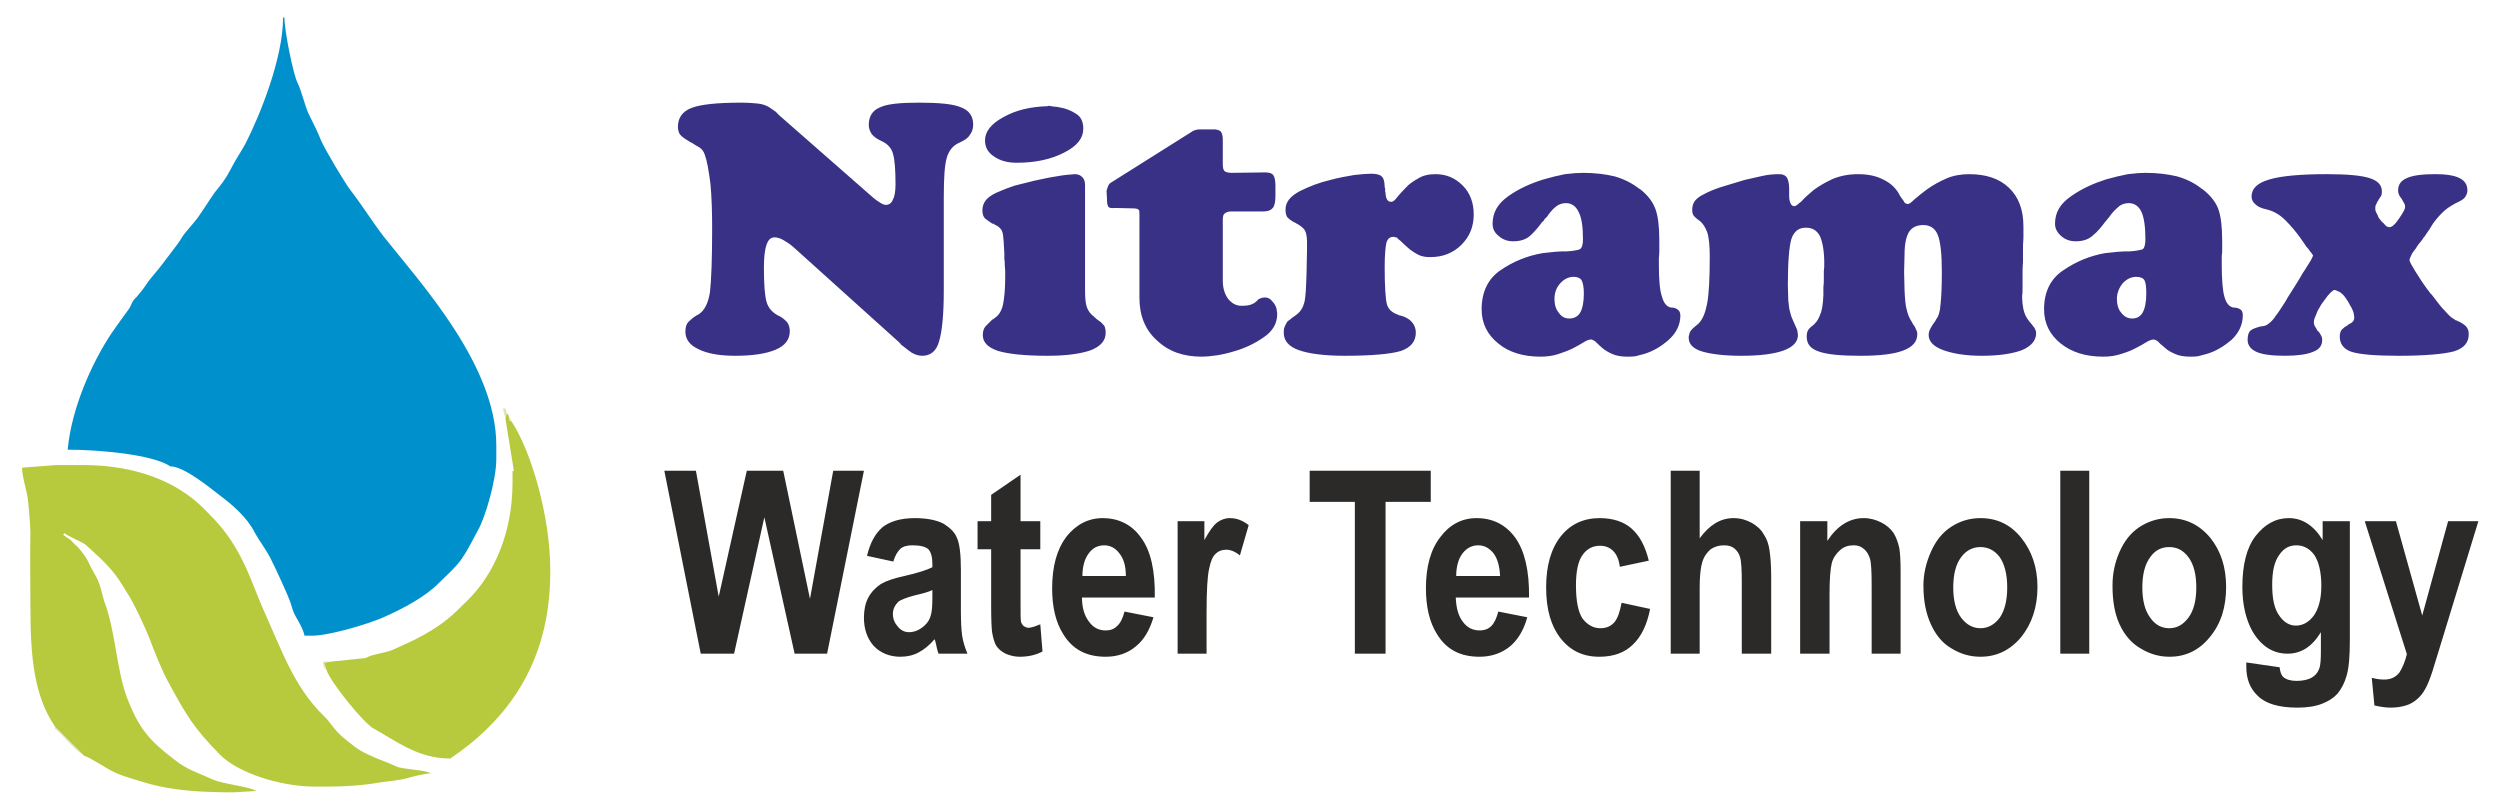 <?xml version="1.0" encoding="UTF-8"?>
<!DOCTYPE svg PUBLIC "-//W3C//DTD SVG 1.0//EN" "http://www.w3.org/TR/2001/REC-SVG-20010904/DTD/svg10.dtd">
<!-- Creator: CorelDRAW -->
<svg xmlns="http://www.w3.org/2000/svg" xml:space="preserve" width="355px" height="115px" version="1.0" style="shape-rendering:geometricPrecision; text-rendering:geometricPrecision; image-rendering:optimizeQuality; fill-rule:evenodd; clip-rule:evenodd"
viewBox="0 0 56.98 18.46"
 xmlns:xlink="http://www.w3.org/1999/xlink"
 xmlns:xodm="http://www.corel.com/coreldraw/odm/2003">
 <defs>
  <style type="text/css">
   <![CDATA[
    .fil5 {fill:none}
    .fil2 {fill:#E0E3B1}
    .fil4 {fill:#B7C93D}
    .fil3 {fill:#0090CC}
    .fil0 {fill:#2B2A29;fill-rule:nonzero}
    .fil1 {fill:#393185;fill-rule:nonzero}
   ]]>
  </style>
 </defs>
 <g id="Layer_x0020_1">
  <g id="_2383104564160">
   <g>
    <path class="fil0" d="M15.97 14.9l-0.83 -4.17 0.72 0 0.52 2.87 0.64 -2.87 0.83 0 0.61 2.92 0.53 -2.92 0.7 0 -0.84 4.17 -0.74 0 -0.69 -3.11 -0.69 3.11 -0.76 0zm4.39 -2.1l-0.6 -0.13c0.07,-0.29 0.18,-0.5 0.35,-0.65 0.16,-0.13 0.41,-0.21 0.74,-0.21 0.29,0 0.51,0.05 0.66,0.13 0.14,0.09 0.25,0.19 0.3,0.32 0.06,0.13 0.09,0.37 0.09,0.72l0 0.93c0,0.26 0.01,0.46 0.03,0.59 0.02,0.12 0.06,0.26 0.12,0.4l-0.66 0c-0.02,-0.05 -0.04,-0.13 -0.06,-0.23 -0.01,-0.05 -0.02,-0.08 -0.03,-0.1 -0.11,0.13 -0.23,0.23 -0.36,0.3 -0.13,0.07 -0.27,0.1 -0.42,0.1 -0.25,0 -0.46,-0.09 -0.61,-0.25 -0.15,-0.17 -0.22,-0.39 -0.22,-0.64 0,-0.17 0.03,-0.33 0.1,-0.46 0.07,-0.13 0.17,-0.23 0.29,-0.31 0.12,-0.07 0.3,-0.13 0.53,-0.18 0.31,-0.07 0.52,-0.14 0.64,-0.2l0 -0.08c0,-0.15 -0.03,-0.26 -0.09,-0.33 -0.07,-0.06 -0.19,-0.09 -0.36,-0.09 -0.12,0 -0.21,0.02 -0.28,0.08 -0.06,0.06 -0.12,0.15 -0.16,0.29zm0.89 0.65c-0.08,0.04 -0.22,0.08 -0.4,0.12 -0.19,0.05 -0.31,0.1 -0.37,0.14 -0.08,0.08 -0.13,0.17 -0.13,0.28 0,0.12 0.04,0.21 0.11,0.29 0.07,0.09 0.16,0.13 0.26,0.13 0.12,0 0.24,-0.05 0.35,-0.15 0.08,-0.07 0.13,-0.16 0.15,-0.26 0.02,-0.07 0.03,-0.2 0.03,-0.39l0 -0.16zm2.46 -1.57l0 0.64 -0.45 0 0 1.22c0,0.24 0,0.39 0.01,0.43 0.01,0.04 0.03,0.07 0.06,0.1 0.03,0.02 0.07,0.04 0.11,0.04 0.06,0 0.15,-0.03 0.27,-0.08l0.05 0.62c-0.15,0.08 -0.32,0.12 -0.52,0.12 -0.12,0 -0.23,-0.03 -0.32,-0.07 -0.1,-0.05 -0.17,-0.11 -0.22,-0.19 -0.04,-0.08 -0.07,-0.18 -0.09,-0.31 -0.01,-0.09 -0.02,-0.28 -0.02,-0.56l0 -1.32 -0.31 0 0 -0.64 0.31 0 0 -0.6 0.67 -0.46 0 1.06 0.45 0zm1.92 2.06l0.66 0.13c-0.09,0.3 -0.22,0.52 -0.41,0.67 -0.18,0.15 -0.41,0.23 -0.68,0.23 -0.44,0 -0.76,-0.17 -0.97,-0.52 -0.17,-0.27 -0.25,-0.62 -0.25,-1.04 0,-0.5 0.11,-0.89 0.32,-1.17 0.22,-0.28 0.5,-0.43 0.83,-0.43 0.37,0 0.67,0.15 0.88,0.45 0.22,0.3 0.32,0.75 0.31,1.36l-1.66 0c0,0.24 0.06,0.42 0.16,0.55 0.1,0.14 0.23,0.2 0.38,0.2 0.11,0 0.19,-0.03 0.26,-0.1 0.08,-0.07 0.13,-0.18 0.17,-0.33zm0.03 -0.81c0,-0.23 -0.05,-0.4 -0.15,-0.52 -0.09,-0.12 -0.21,-0.18 -0.34,-0.18 -0.15,0 -0.27,0.06 -0.36,0.19 -0.09,0.12 -0.14,0.3 -0.14,0.51l0.99 0zm1.84 1.77l-0.66 0 0 -3.02 0.61 0 0 0.43c0.11,-0.2 0.2,-0.33 0.29,-0.4 0.08,-0.06 0.18,-0.1 0.29,-0.1 0.15,0 0.29,0.05 0.43,0.16l-0.2 0.69c-0.11,-0.09 -0.22,-0.13 -0.31,-0.13 -0.1,0 -0.18,0.03 -0.24,0.09 -0.07,0.06 -0.12,0.18 -0.15,0.34 -0.04,0.16 -0.06,0.5 -0.06,1.01l0 0.93zm3.38 0l0 -3.46 -1.03 0 0 -0.71 2.76 0 0 0.71 -1.03 0 0 3.46 -0.7 0zm3.27 -0.96l0.66 0.13c-0.08,0.3 -0.22,0.52 -0.4,0.67 -0.19,0.15 -0.42,0.23 -0.69,0.23 -0.44,0 -0.76,-0.17 -0.97,-0.52 -0.17,-0.27 -0.25,-0.62 -0.25,-1.04 0,-0.5 0.11,-0.89 0.33,-1.17 0.21,-0.28 0.49,-0.43 0.82,-0.43 0.38,0 0.67,0.15 0.89,0.45 0.21,0.3 0.32,0.75 0.31,1.36l-1.67 0c0.01,0.24 0.06,0.42 0.16,0.55 0.1,0.14 0.23,0.2 0.39,0.2 0.1,0 0.19,-0.03 0.26,-0.1 0.07,-0.07 0.12,-0.18 0.16,-0.33zm0.04 -0.81c-0.01,-0.23 -0.06,-0.4 -0.15,-0.52 -0.1,-0.12 -0.21,-0.18 -0.35,-0.18 -0.14,0 -0.26,0.06 -0.36,0.19 -0.09,0.12 -0.14,0.3 -0.14,0.51l1 0zm3.39 -0.35l-0.66 0.14c-0.02,-0.16 -0.07,-0.28 -0.15,-0.36 -0.08,-0.08 -0.18,-0.12 -0.3,-0.12 -0.17,0 -0.3,0.07 -0.4,0.21 -0.1,0.14 -0.15,0.37 -0.15,0.69 0,0.36 0.05,0.61 0.15,0.76 0.11,0.14 0.24,0.22 0.41,0.22 0.12,0 0.23,-0.04 0.31,-0.13 0.08,-0.09 0.13,-0.24 0.17,-0.45l0.65 0.14c-0.07,0.36 -0.2,0.63 -0.39,0.81 -0.19,0.19 -0.45,0.28 -0.77,0.28 -0.37,0 -0.66,-0.14 -0.88,-0.42 -0.22,-0.28 -0.33,-0.66 -0.33,-1.16 0,-0.49 0.11,-0.88 0.33,-1.16 0.22,-0.28 0.52,-0.42 0.89,-0.42 0.3,0 0.55,0.08 0.73,0.24 0.18,0.16 0.31,0.4 0.39,0.73zm1.16 -2.05l0 1.54c0.22,-0.3 0.47,-0.46 0.77,-0.46 0.16,0 0.29,0.04 0.42,0.11 0.12,0.07 0.21,0.15 0.27,0.26 0.07,0.1 0.11,0.22 0.13,0.35 0.02,0.13 0.04,0.33 0.04,0.6l0 1.77 -0.67 0 0 -1.59c0,-0.32 -0.01,-0.52 -0.04,-0.61 -0.02,-0.08 -0.07,-0.15 -0.13,-0.2 -0.06,-0.05 -0.14,-0.07 -0.24,-0.07 -0.11,0 -0.21,0.03 -0.3,0.09 -0.08,0.07 -0.15,0.16 -0.19,0.29 -0.04,0.13 -0.06,0.33 -0.06,0.58l0 1.51 -0.66 0 0 -4.17 0.66 0zm4.58 4.17l-0.66 0 0 -1.54c0,-0.33 -0.01,-0.54 -0.04,-0.63 -0.03,-0.1 -0.08,-0.17 -0.14,-0.22 -0.07,-0.06 -0.14,-0.08 -0.23,-0.08 -0.12,0 -0.22,0.03 -0.31,0.11 -0.09,0.08 -0.16,0.18 -0.19,0.3 -0.03,0.13 -0.05,0.36 -0.05,0.69l0 1.37 -0.67 0 0 -3.02 0.62 0 0 0.45c0.22,-0.34 0.5,-0.52 0.83,-0.52 0.15,0 0.28,0.04 0.4,0.1 0.12,0.06 0.21,0.14 0.28,0.24 0.06,0.1 0.1,0.21 0.13,0.34 0.02,0.12 0.03,0.3 0.03,0.54l0 1.87zm0.52 -1.55c0,-0.27 0.06,-0.52 0.17,-0.77 0.11,-0.25 0.26,-0.44 0.46,-0.57 0.2,-0.13 0.42,-0.2 0.67,-0.2 0.38,0 0.69,0.15 0.93,0.45 0.24,0.3 0.37,0.67 0.37,1.12 0,0.46 -0.13,0.84 -0.37,1.14 -0.25,0.3 -0.56,0.45 -0.93,0.45 -0.23,0 -0.45,-0.06 -0.66,-0.19 -0.21,-0.12 -0.36,-0.31 -0.47,-0.55 -0.11,-0.24 -0.17,-0.53 -0.17,-0.88zm0.68 0.04c0,0.3 0.06,0.53 0.18,0.69 0.12,0.16 0.27,0.24 0.44,0.24 0.17,0 0.32,-0.08 0.44,-0.24 0.11,-0.16 0.17,-0.39 0.17,-0.69 0,-0.3 -0.06,-0.53 -0.17,-0.69 -0.12,-0.16 -0.27,-0.23 -0.44,-0.23 -0.17,0 -0.32,0.07 -0.44,0.23 -0.12,0.16 -0.18,0.39 -0.18,0.69zm2.44 1.51l0 -4.17 0.66 0 0 4.17 -0.66 0zm1.19 -1.55c0,-0.27 0.05,-0.52 0.16,-0.77 0.11,-0.25 0.26,-0.44 0.46,-0.57 0.2,-0.13 0.43,-0.2 0.67,-0.2 0.38,0 0.69,0.15 0.94,0.45 0.24,0.3 0.36,0.67 0.36,1.12 0,0.46 -0.12,0.84 -0.37,1.14 -0.24,0.3 -0.55,0.45 -0.92,0.45 -0.23,0 -0.45,-0.06 -0.66,-0.19 -0.21,-0.12 -0.37,-0.31 -0.48,-0.55 -0.11,-0.24 -0.16,-0.53 -0.16,-0.88zm0.68 0.04c0,0.3 0.06,0.53 0.18,0.69 0.11,0.16 0.26,0.24 0.43,0.24 0.18,0 0.32,-0.08 0.44,-0.24 0.12,-0.16 0.18,-0.39 0.18,-0.69 0,-0.3 -0.06,-0.53 -0.18,-0.69 -0.12,-0.16 -0.26,-0.23 -0.44,-0.23 -0.17,0 -0.32,0.07 -0.43,0.23 -0.12,0.16 -0.18,0.39 -0.18,0.69zm2.37 1.71l0.76 0.11c0.01,0.11 0.04,0.18 0.08,0.22 0.07,0.06 0.17,0.09 0.3,0.09 0.18,0 0.31,-0.04 0.39,-0.1 0.06,-0.04 0.11,-0.11 0.14,-0.2 0.02,-0.07 0.03,-0.19 0.03,-0.37l0 -0.44c-0.2,0.33 -0.45,0.49 -0.76,0.49 -0.33,0 -0.6,-0.17 -0.8,-0.51 -0.15,-0.27 -0.23,-0.61 -0.23,-1.01 0,-0.51 0.1,-0.9 0.3,-1.16 0.21,-0.27 0.46,-0.41 0.76,-0.41 0.31,0 0.57,0.17 0.77,0.5l0 -0.43 0.62 0 0 2.71c0,0.36 -0.02,0.62 -0.07,0.8 -0.05,0.18 -0.12,0.31 -0.21,0.42 -0.09,0.1 -0.2,0.17 -0.35,0.23 -0.15,0.06 -0.34,0.09 -0.56,0.09 -0.43,0 -0.73,-0.09 -0.91,-0.27 -0.18,-0.17 -0.26,-0.39 -0.26,-0.66 0,-0.03 0,-0.06 0,-0.1zm0.59 -1.77c0,0.32 0.05,0.55 0.16,0.7 0.1,0.15 0.23,0.23 0.38,0.23 0.16,0 0.3,-0.08 0.41,-0.23 0.11,-0.16 0.17,-0.38 0.17,-0.68 0,-0.31 -0.06,-0.55 -0.16,-0.7 -0.11,-0.15 -0.25,-0.22 -0.41,-0.22 -0.16,0 -0.29,0.07 -0.39,0.22 -0.11,0.15 -0.16,0.37 -0.16,0.68zm2.11 -1.45l0.71 0 0.6 2.15 0.59 -2.15 0.69 0 -0.89 2.91 -0.16 0.52c-0.06,0.18 -0.11,0.31 -0.17,0.41 -0.05,0.09 -0.11,0.16 -0.18,0.22 -0.07,0.06 -0.15,0.11 -0.25,0.14 -0.1,0.03 -0.21,0.05 -0.34,0.05 -0.13,0 -0.25,-0.02 -0.38,-0.05l-0.06 -0.63c0.11,0.03 0.2,0.04 0.29,0.04 0.15,0 0.26,-0.06 0.34,-0.16 0.07,-0.11 0.13,-0.25 0.17,-0.42l-0.96 -3.03z"/>
    <g>
     <path class="fil1" d="M20.5 7.81l-2.42 -2.18c-0.08,-0.07 -0.16,-0.12 -0.23,-0.16 -0.07,-0.04 -0.14,-0.06 -0.2,-0.06 -0.08,0 -0.14,0.05 -0.18,0.17 -0.04,0.11 -0.06,0.29 -0.06,0.52 0,0.38 0.02,0.64 0.06,0.78 0.04,0.14 0.13,0.24 0.26,0.31 0.02,0.01 0.03,0.01 0.04,0.02 0.01,0 0.02,0.01 0.02,0.01 0.08,0.05 0.13,0.1 0.16,0.14 0.03,0.05 0.05,0.11 0.05,0.19 0,0.19 -0.11,0.33 -0.32,0.42 -0.21,0.09 -0.52,0.14 -0.92,0.14 -0.36,0 -0.64,-0.05 -0.84,-0.15 -0.2,-0.09 -0.3,-0.23 -0.3,-0.4 0,-0.11 0.03,-0.2 0.1,-0.25 0.06,-0.06 0.13,-0.11 0.21,-0.15 0.12,-0.08 0.21,-0.24 0.25,-0.5 0.03,-0.26 0.05,-0.74 0.05,-1.44 0,-0.38 -0.01,-0.73 -0.04,-1.04 -0.04,-0.31 -0.08,-0.53 -0.13,-0.66 -0.02,-0.06 -0.06,-0.12 -0.12,-0.16 -0.06,-0.03 -0.12,-0.07 -0.18,-0.11 0,0 0,0 0,0 -0.01,0 -0.01,0 -0.01,0 -0.08,-0.05 -0.15,-0.09 -0.21,-0.14 -0.06,-0.05 -0.09,-0.12 -0.09,-0.22 0,-0.2 0.1,-0.35 0.31,-0.43 0.21,-0.08 0.58,-0.12 1.12,-0.12 0.17,0 0.3,0.01 0.39,0.02 0.1,0.01 0.19,0.04 0.27,0.09 0.03,0.02 0.06,0.04 0.1,0.07 0.04,0.02 0.07,0.06 0.11,0.1l2.03 1.78c0.1,0.09 0.18,0.16 0.25,0.2 0.07,0.05 0.12,0.07 0.16,0.07 0.07,0 0.13,-0.04 0.16,-0.12 0.04,-0.07 0.06,-0.19 0.06,-0.35 0,-0.34 -0.02,-0.58 -0.06,-0.7 -0.03,-0.12 -0.12,-0.22 -0.25,-0.28 -0.11,-0.05 -0.18,-0.1 -0.23,-0.16 -0.04,-0.06 -0.07,-0.13 -0.07,-0.21 0,-0.19 0.08,-0.33 0.25,-0.4 0.16,-0.08 0.46,-0.11 0.89,-0.11 0.47,0 0.79,0.03 0.97,0.11 0.18,0.07 0.27,0.2 0.27,0.39 0,0.1 -0.03,0.18 -0.08,0.24 -0.04,0.07 -0.12,0.12 -0.23,0.17 -0.14,0.06 -0.24,0.17 -0.29,0.34 -0.05,0.16 -0.07,0.46 -0.07,0.9l0 1.34 0 0.79c0,0.56 -0.04,0.95 -0.11,1.17 -0.06,0.21 -0.19,0.32 -0.38,0.32 -0.09,0 -0.17,-0.03 -0.24,-0.07 -0.07,-0.05 -0.14,-0.1 -0.21,-0.16 -0.01,0 -0.01,0 -0.01,0 0,-0.01 0,-0.01 0,-0.01 -0.01,0 -0.02,-0.01 -0.03,-0.02 0,-0.02 -0.01,-0.02 -0.03,-0.03l0 -0.01zm4.23 -3.6l0 2.39c0,0.18 0.01,0.31 0.04,0.4 0.03,0.08 0.08,0.16 0.17,0.22 0,0.01 0.01,0.02 0.02,0.02 0.01,0.01 0.02,0.02 0.03,0.03 0.04,0.03 0.08,0.06 0.11,0.08 0.02,0.03 0.05,0.05 0.07,0.08 0.01,0.02 0.02,0.04 0.02,0.07 0.01,0.02 0.01,0.05 0.01,0.09 0,0.17 -0.11,0.3 -0.33,0.39 -0.22,0.08 -0.55,0.13 -0.99,0.13 -0.52,0 -0.89,-0.04 -1.13,-0.11 -0.24,-0.08 -0.35,-0.2 -0.35,-0.36 0,-0.09 0.02,-0.16 0.07,-0.21 0.05,-0.05 0.1,-0.1 0.15,-0.15 0.01,0 0.01,0 0.02,0 0,0 0,-0.01 0,-0.01 0.01,0 0.01,-0.01 0.02,-0.01 0,0 0,-0.01 0.01,-0.01 0.09,-0.06 0.16,-0.16 0.19,-0.31 0.03,-0.14 0.05,-0.35 0.05,-0.62 0,-0.05 0,-0.09 0,-0.14 0,-0.04 -0.01,-0.09 -0.01,-0.14 0,-0.05 0,-0.09 -0.01,-0.14 0,-0.04 0,-0.09 0,-0.13 -0.01,-0.21 -0.02,-0.35 -0.03,-0.42 -0.01,-0.06 -0.03,-0.11 -0.06,-0.14 -0.01,-0.01 -0.01,-0.01 -0.02,-0.02 0,0 0,0 -0.01,-0.01 -0.01,-0.01 -0.03,-0.02 -0.04,-0.03 -0.02,-0.01 -0.04,-0.02 -0.06,-0.03 -0.01,0 -0.01,-0.01 -0.02,-0.02 -0.01,0 -0.02,0 -0.03,0 -0.06,-0.04 -0.12,-0.08 -0.17,-0.12 -0.04,-0.04 -0.06,-0.11 -0.06,-0.19 0,-0.09 0.03,-0.17 0.09,-0.24 0.06,-0.07 0.17,-0.14 0.33,-0.2 0.09,-0.04 0.2,-0.08 0.32,-0.12 0.13,-0.03 0.27,-0.07 0.44,-0.11 0.19,-0.04 0.36,-0.08 0.51,-0.1 0.15,-0.03 0.29,-0.04 0.41,-0.05 0.08,0 0.13,0.02 0.18,0.07 0.04,0.04 0.06,0.1 0.06,0.18l0 -0.01zm-0.84 -1.8c0.04,0.01 0.09,0.01 0.13,0.02 0.05,0 0.09,0.01 0.14,0.02 0.13,0.02 0.25,0.07 0.36,0.14 0.12,0.07 0.17,0.19 0.17,0.34 0,0.22 -0.14,0.4 -0.44,0.55 -0.29,0.15 -0.65,0.23 -1.08,0.23 -0.21,0 -0.38,-0.05 -0.51,-0.14 -0.14,-0.09 -0.21,-0.21 -0.21,-0.37 0,-0.2 0.14,-0.38 0.42,-0.53 0.28,-0.16 0.62,-0.24 1.02,-0.25l0 -0.01zm3.98 2.6l0 1.39c0,0.16 0.04,0.3 0.12,0.41 0.08,0.1 0.18,0.16 0.3,0.16 0.11,0 0.18,-0.01 0.23,-0.03 0.05,-0.02 0.09,-0.04 0.11,-0.07 0.01,0 0.02,-0.01 0.02,-0.01 0.01,-0.01 0.01,-0.01 0.01,-0.02 0.02,-0.02 0.05,-0.03 0.07,-0.04 0.02,-0.01 0.06,-0.02 0.1,-0.02 0.07,0 0.12,0.03 0.16,0.08 0.05,0.05 0.08,0.1 0.1,0.16 0.01,0.03 0.01,0.05 0.01,0.07 0.01,0.02 0.01,0.05 0.01,0.07 0,0.21 -0.1,0.39 -0.31,0.53 -0.2,0.14 -0.43,0.25 -0.68,0.32 -0.13,0.04 -0.26,0.07 -0.39,0.09 -0.13,0.02 -0.25,0.03 -0.34,0.03 -0.42,0 -0.76,-0.12 -1.02,-0.37 -0.27,-0.24 -0.4,-0.57 -0.4,-0.97l0 -1.9c0,-0.06 0,-0.1 -0.02,-0.11 -0.02,-0.02 -0.06,-0.03 -0.12,-0.03l-0.42 -0.01c-0.08,0.01 -0.13,0 -0.15,-0.03 -0.02,-0.03 -0.03,-0.09 -0.03,-0.18l-0.01 -0.19c0.01,0 0.01,0 0.01,-0.01 0,0 0,-0.01 0,-0.02 0.01,-0.02 0.02,-0.05 0.03,-0.08 0.02,-0.03 0.03,-0.05 0.05,-0.06l1.89 -1.19c0.02,-0.01 0.04,-0.01 0.06,-0.02 0.03,-0.01 0.06,-0.01 0.1,-0.01l0.34 0c0.06,0.01 0.11,0.02 0.13,0.06 0.02,0.02 0.04,0.08 0.04,0.17l0 0.55c0,0.09 0.01,0.14 0.04,0.17 0.02,0.02 0.08,0.04 0.16,0.04l0.76 -0.01c0.1,0 0.16,0.02 0.19,0.06 0.03,0.04 0.05,0.12 0.05,0.24l0 0.24c0,0.13 -0.02,0.22 -0.06,0.27 -0.04,0.05 -0.11,0.08 -0.21,0.08l-0.74 0c-0.07,0 -0.12,0.02 -0.15,0.05 -0.03,0.02 -0.04,0.07 -0.04,0.15l0 -0.01zm3.69 -0.76c0,0.01 0,0.03 0.01,0.04 0,0.01 0,0.02 0,0.04 0,0.01 0,0.02 0,0.03 0,0.02 0.01,0.03 0.01,0.04 0,0.05 0.01,0.1 0.03,0.14 0.02,0.04 0.05,0.06 0.1,0.06 0.04,0 0.08,-0.03 0.13,-0.1 0.05,-0.06 0.12,-0.14 0.2,-0.22 0.07,-0.08 0.17,-0.15 0.28,-0.21 0.11,-0.07 0.24,-0.1 0.4,-0.1 0.25,0 0.45,0.09 0.62,0.26 0.17,0.17 0.25,0.4 0.25,0.66 0,0.27 -0.09,0.5 -0.28,0.69 -0.19,0.19 -0.43,0.28 -0.7,0.28 -0.06,0 -0.1,0 -0.15,-0.01 -0.05,-0.01 -0.09,-0.02 -0.13,-0.04 -0.06,-0.03 -0.12,-0.07 -0.19,-0.12 -0.06,-0.05 -0.14,-0.12 -0.23,-0.21 -0.02,-0.01 -0.04,-0.03 -0.05,-0.04 -0.01,-0.02 -0.03,-0.03 -0.04,-0.03 -0.01,0 -0.03,0 -0.04,-0.01 -0.01,0 -0.02,0 -0.03,0 -0.07,0 -0.12,0.04 -0.15,0.13 -0.02,0.09 -0.04,0.27 -0.04,0.55 0,0.45 0.02,0.74 0.05,0.85 0.03,0.12 0.12,0.2 0.27,0.25 0,0 0,0 0.01,0.01 0,0 0.01,0 0.02,0 0.12,0.03 0.21,0.08 0.27,0.15 0.06,0.07 0.09,0.15 0.09,0.24 0,0.2 -0.11,0.34 -0.34,0.42 -0.23,0.07 -0.66,0.11 -1.28,0.11 -0.48,0 -0.83,-0.05 -1.05,-0.13 -0.23,-0.08 -0.34,-0.22 -0.34,-0.39 0,-0.05 0,-0.1 0.02,-0.14 0.02,-0.05 0.04,-0.09 0.07,-0.13 0.02,-0.01 0.05,-0.03 0.07,-0.05 0.02,-0.02 0.05,-0.04 0.08,-0.06 0.01,-0.01 0.02,-0.01 0.02,-0.02 0.01,0 0.02,0 0.02,-0.01 0.1,-0.07 0.16,-0.17 0.19,-0.29 0.03,-0.12 0.04,-0.35 0.05,-0.7 0,-0.2 0.01,-0.36 0.01,-0.48 0,-0.11 0,-0.18 0,-0.2 0,-0.15 -0.03,-0.25 -0.08,-0.3 -0.05,-0.05 -0.11,-0.09 -0.17,-0.12 0,-0.01 -0.01,-0.01 -0.02,-0.01 0,-0.01 -0.01,-0.01 -0.02,-0.01 -0.05,-0.03 -0.1,-0.06 -0.14,-0.1 -0.04,-0.03 -0.06,-0.1 -0.06,-0.19 0,-0.17 0.1,-0.3 0.32,-0.42 0.22,-0.11 0.45,-0.2 0.71,-0.26 0.18,-0.05 0.36,-0.08 0.53,-0.11 0.17,-0.02 0.3,-0.03 0.39,-0.03 0.12,0 0.2,0.02 0.24,0.06 0.04,0.03 0.07,0.11 0.07,0.24l0 -0.01zm6.26 1.22c0,0.05 0,0.1 0,0.14 0,0.05 0,0.1 0,0.14 0,0.05 -0.01,0.09 -0.01,0.14 0,0.05 0,0.1 0,0.14 0,0.34 0.02,0.59 0.07,0.73 0.04,0.15 0.11,0.23 0.2,0.25 0.06,0 0.11,0.01 0.15,0.04 0.04,0.02 0.07,0.07 0.07,0.14 0,0.21 -0.09,0.4 -0.27,0.56 -0.17,0.15 -0.36,0.26 -0.56,0.32 -0.07,0.02 -0.13,0.03 -0.19,0.05 -0.07,0.01 -0.13,0.01 -0.19,0.01 -0.14,0 -0.25,-0.02 -0.34,-0.06 -0.09,-0.04 -0.16,-0.08 -0.22,-0.13 -0.05,-0.04 -0.09,-0.08 -0.12,-0.11 -0.04,-0.04 -0.07,-0.07 -0.11,-0.08 0,0 -0.01,-0.01 -0.02,-0.01 -0.01,0 -0.02,0 -0.03,0 -0.03,0 -0.09,0.02 -0.15,0.06 -0.07,0.04 -0.15,0.09 -0.25,0.14 -0.1,0.05 -0.21,0.09 -0.33,0.13 -0.12,0.04 -0.26,0.06 -0.41,0.06 -0.39,0 -0.72,-0.1 -0.96,-0.3 -0.25,-0.2 -0.38,-0.46 -0.38,-0.78 0,-0.4 0.15,-0.7 0.43,-0.89 0.29,-0.2 0.61,-0.33 0.96,-0.39 0.09,-0.01 0.19,-0.02 0.28,-0.03 0.1,-0.01 0.19,-0.01 0.27,-0.01 0.16,-0.01 0.26,-0.03 0.3,-0.05 0.05,-0.03 0.07,-0.11 0.07,-0.23 0,-0.28 -0.03,-0.49 -0.1,-0.62 -0.06,-0.13 -0.16,-0.2 -0.29,-0.2 -0.09,0 -0.17,0.03 -0.24,0.09 -0.07,0.06 -0.13,0.13 -0.19,0.22 -0.02,0.02 -0.04,0.04 -0.06,0.06 -0.01,0.03 -0.03,0.05 -0.05,0.06 -0.08,0.11 -0.17,0.22 -0.27,0.31 -0.1,0.09 -0.23,0.13 -0.39,0.13 -0.13,0 -0.24,-0.04 -0.33,-0.12 -0.1,-0.08 -0.14,-0.17 -0.14,-0.28 0,-0.26 0.12,-0.46 0.36,-0.63 0.24,-0.17 0.51,-0.29 0.8,-0.38 0.17,-0.05 0.34,-0.09 0.49,-0.12 0.16,-0.02 0.3,-0.03 0.41,-0.03 0.27,0 0.51,0.03 0.72,0.08 0.21,0.06 0.39,0.15 0.56,0.28 0.01,0 0.01,0.01 0.01,0.01 0.01,0 0.01,0 0.01,0 0.18,0.14 0.29,0.29 0.35,0.45 0.06,0.16 0.09,0.4 0.09,0.71l0 0zm-2.39 1.34c0,0.13 0.03,0.24 0.1,0.32 0.06,0.09 0.14,0.13 0.24,0.13 0.11,0 0.2,-0.05 0.25,-0.14 0.05,-0.09 0.08,-0.24 0.08,-0.43 0,-0.14 -0.02,-0.24 -0.05,-0.3 -0.03,-0.05 -0.09,-0.08 -0.18,-0.08 -0.12,0 -0.22,0.05 -0.31,0.15 -0.09,0.1 -0.13,0.22 -0.13,0.36l0 -0.01zm7.97 -0.6l0.01 0.41c0.01,0.19 0.02,0.34 0.05,0.44 0.02,0.1 0.06,0.19 0.11,0.27 0.01,0.01 0.01,0.01 0.01,0.02 0.01,0.01 0.01,0.01 0.01,0.02 0.01,0 0.01,0.01 0.01,0.02 0.01,0.01 0.01,0.01 0.02,0.02 0.02,0.03 0.04,0.06 0.05,0.1 0.02,0.03 0.03,0.06 0.03,0.11 0,0.17 -0.11,0.29 -0.32,0.37 -0.21,0.08 -0.53,0.12 -0.97,0.12 -0.46,0 -0.77,-0.03 -0.96,-0.1 -0.18,-0.06 -0.27,-0.17 -0.27,-0.33 0,-0.07 0.01,-0.12 0.03,-0.15 0.02,-0.04 0.05,-0.06 0.08,-0.09 0.01,-0.01 0.03,-0.02 0.04,-0.03 0.01,-0.01 0.03,-0.03 0.04,-0.04 0.05,-0.05 0.09,-0.12 0.12,-0.21 0.04,-0.08 0.06,-0.23 0.07,-0.43 0,-0.06 0,-0.13 0,-0.19 0.01,-0.06 0.01,-0.12 0.01,-0.18 0,-0.06 0,-0.12 0,-0.18 0.01,-0.06 0.01,-0.12 0.01,-0.18 0,-0.28 -0.04,-0.49 -0.1,-0.62 -0.07,-0.13 -0.17,-0.19 -0.32,-0.19 -0.16,0 -0.27,0.08 -0.33,0.26 -0.05,0.17 -0.08,0.52 -0.08,1.05l0.01 0.35c0.01,0.1 0.02,0.19 0.04,0.26 0.02,0.08 0.04,0.14 0.07,0.2 0.01,0.03 0.03,0.06 0.04,0.09 0.02,0.04 0.03,0.07 0.04,0.09 0.01,0.03 0.02,0.05 0.02,0.07 0,0.03 0.01,0.05 0.01,0.08 0,0.15 -0.11,0.27 -0.33,0.35 -0.22,0.08 -0.54,0.12 -0.96,0.12 -0.4,0 -0.7,-0.04 -0.9,-0.1 -0.2,-0.06 -0.3,-0.17 -0.3,-0.31 0,-0.02 0,-0.05 0.01,-0.06 0,-0.02 0.01,-0.04 0.01,-0.05 0.01,-0.03 0.03,-0.06 0.06,-0.09 0.03,-0.03 0.08,-0.07 0.14,-0.12 0.1,-0.1 0.16,-0.25 0.2,-0.46 0.04,-0.21 0.06,-0.56 0.06,-1.07 0,-0.26 -0.02,-0.45 -0.06,-0.56 -0.04,-0.11 -0.09,-0.18 -0.14,-0.23 -0.01,-0.01 -0.03,-0.03 -0.05,-0.04 -0.01,-0.01 -0.03,-0.02 -0.04,-0.03 -0.03,-0.03 -0.06,-0.05 -0.08,-0.08 -0.02,-0.03 -0.03,-0.07 -0.03,-0.13 0,-0.08 0.02,-0.14 0.06,-0.2 0.04,-0.05 0.11,-0.11 0.22,-0.16 0.09,-0.05 0.21,-0.1 0.36,-0.15 0.15,-0.05 0.34,-0.1 0.56,-0.17 0.14,-0.03 0.27,-0.06 0.4,-0.09 0.13,-0.03 0.26,-0.04 0.39,-0.04 0.08,0 0.14,0.03 0.17,0.08 0.03,0.05 0.05,0.14 0.05,0.25 0,0.01 0,0.02 0,0.04 0,0.01 0,0.02 0,0.03 0,0.02 0,0.04 0,0.05 0,0.01 0,0.03 0,0.04 0,0.07 0.01,0.13 0.03,0.17 0.02,0.05 0.05,0.07 0.09,0.07 0.03,0 0.08,-0.04 0.16,-0.11 0.07,-0.08 0.16,-0.16 0.28,-0.26 0.12,-0.09 0.26,-0.17 0.43,-0.25 0.17,-0.07 0.36,-0.11 0.58,-0.11 0.23,0 0.42,0.04 0.59,0.13 0.16,0.08 0.29,0.2 0.37,0.37 0.04,0.05 0.06,0.09 0.08,0.11 0.01,0.03 0.03,0.05 0.05,0.06 0.01,0 0.02,0 0.03,0.01 0.01,0 0.01,0 0.02,0 0.02,0 0.07,-0.03 0.14,-0.1 0.08,-0.07 0.18,-0.15 0.3,-0.24 0.13,-0.09 0.27,-0.17 0.43,-0.24 0.16,-0.07 0.34,-0.1 0.52,-0.1 0.39,0 0.69,0.1 0.91,0.31 0.22,0.21 0.33,0.5 0.33,0.88 0,0.09 0,0.18 0,0.27 -0.01,0.09 -0.01,0.18 -0.01,0.27 0,0.09 0,0.18 0,0.27 -0.01,0.09 -0.01,0.18 -0.01,0.27 0,0.12 0,0.22 0,0.3 0,0.09 0,0.15 -0.01,0.2 0,0.11 0.01,0.21 0.03,0.31 0.02,0.09 0.06,0.19 0.13,0.27 0.01,0.01 0.01,0.02 0.02,0.03 0.01,0 0.01,0.01 0.02,0.02 0.03,0.03 0.05,0.07 0.08,0.1 0.02,0.04 0.04,0.08 0.04,0.12 0,0.17 -0.11,0.3 -0.32,0.39 -0.21,0.08 -0.52,0.13 -0.92,0.13 -0.37,0 -0.66,-0.05 -0.88,-0.13 -0.22,-0.08 -0.33,-0.2 -0.33,-0.34 0,-0.05 0.01,-0.1 0.04,-0.15 0.02,-0.04 0.05,-0.09 0.08,-0.13 0.01,-0.01 0.02,-0.03 0.03,-0.04 0.01,-0.01 0.01,-0.03 0.02,-0.04 0.05,-0.06 0.09,-0.17 0.1,-0.34 0.02,-0.17 0.03,-0.42 0.03,-0.75 0,-0.4 -0.03,-0.67 -0.09,-0.83 -0.06,-0.15 -0.17,-0.23 -0.33,-0.23 -0.15,0 -0.26,0.05 -0.33,0.16 -0.06,0.1 -0.1,0.27 -0.1,0.51l-0.01 0.41zm7.25 -0.74c0,0.05 0,0.1 0,0.14 0,0.05 0,0.1 0,0.14 -0.01,0.05 -0.01,0.09 -0.01,0.14 0,0.05 0,0.1 0,0.14 0,0.34 0.02,0.59 0.06,0.73 0.04,0.15 0.11,0.23 0.2,0.25 0.06,0 0.11,0.01 0.16,0.04 0.04,0.02 0.06,0.07 0.06,0.14 0,0.21 -0.09,0.4 -0.26,0.56 -0.18,0.15 -0.36,0.26 -0.57,0.32 -0.06,0.02 -0.13,0.03 -0.19,0.05 -0.06,0.01 -0.12,0.01 -0.18,0.01 -0.14,0 -0.25,-0.02 -0.34,-0.06 -0.09,-0.04 -0.17,-0.08 -0.22,-0.13 -0.05,-0.04 -0.09,-0.08 -0.13,-0.11 -0.03,-0.04 -0.07,-0.07 -0.1,-0.08 -0.01,0 -0.02,-0.01 -0.03,-0.01 -0.01,0 -0.01,0 -0.02,0 -0.04,0 -0.09,0.02 -0.16,0.06 -0.06,0.04 -0.15,0.09 -0.25,0.14 -0.09,0.05 -0.2,0.09 -0.33,0.13 -0.12,0.04 -0.25,0.06 -0.4,0.06 -0.4,0 -0.72,-0.1 -0.97,-0.3 -0.25,-0.2 -0.38,-0.46 -0.38,-0.78 0,-0.4 0.15,-0.7 0.44,-0.89 0.29,-0.2 0.61,-0.33 0.95,-0.39 0.1,-0.01 0.19,-0.02 0.29,-0.03 0.09,-0.01 0.18,-0.01 0.27,-0.01 0.15,-0.01 0.25,-0.03 0.3,-0.05 0.04,-0.03 0.06,-0.11 0.06,-0.23 0,-0.28 -0.03,-0.49 -0.09,-0.62 -0.06,-0.13 -0.16,-0.2 -0.29,-0.2 -0.09,0 -0.18,0.03 -0.24,0.09 -0.07,0.06 -0.14,0.13 -0.2,0.22 -0.02,0.02 -0.03,0.04 -0.05,0.06 -0.02,0.03 -0.04,0.05 -0.05,0.06 -0.08,0.11 -0.17,0.22 -0.28,0.31 -0.1,0.09 -0.23,0.13 -0.39,0.13 -0.13,0 -0.24,-0.04 -0.33,-0.12 -0.09,-0.08 -0.14,-0.17 -0.14,-0.28 0,-0.26 0.12,-0.46 0.37,-0.63 0.24,-0.17 0.51,-0.29 0.79,-0.38 0.18,-0.05 0.34,-0.09 0.5,-0.12 0.16,-0.02 0.29,-0.03 0.4,-0.03 0.27,0 0.51,0.03 0.72,0.08 0.21,0.06 0.4,0.15 0.56,0.28 0.01,0 0.01,0.01 0.02,0.01 0,0 0,0 0,0 0.18,0.14 0.3,0.29 0.36,0.45 0.06,0.16 0.09,0.4 0.09,0.71l0 0zm-2.4 1.34c0,0.13 0.03,0.24 0.1,0.32 0.07,0.09 0.15,0.13 0.25,0.13 0.11,0 0.19,-0.05 0.24,-0.14 0.05,-0.09 0.08,-0.24 0.08,-0.43 0,-0.14 -0.01,-0.24 -0.04,-0.3 -0.03,-0.05 -0.09,-0.08 -0.19,-0.08 -0.11,0 -0.22,0.05 -0.31,0.15 -0.08,0.1 -0.13,0.22 -0.13,0.36l0 -0.01z"/>
     <path class="fil1" d="M55.25 5.4c-0.01,0.02 -0.03,0.05 -0.06,0.09 -0.03,0.04 -0.07,0.08 -0.1,0.13 0,0.01 -0.01,0.02 -0.02,0.03 0,0.01 -0.01,0.02 -0.02,0.03 -0.04,0.05 -0.07,0.09 -0.09,0.14 -0.02,0.04 -0.04,0.08 -0.04,0.11 0,0.03 0.05,0.12 0.13,0.25 0.08,0.13 0.17,0.27 0.28,0.42 0.02,0.02 0.04,0.05 0.06,0.08 0.03,0.03 0.05,0.05 0.07,0.08 0.09,0.12 0.18,0.24 0.27,0.33 0.09,0.1 0.15,0.16 0.2,0.18 0.01,0.01 0.03,0.02 0.04,0.03 0.02,0 0.04,0.01 0.05,0.02 0.06,0.02 0.12,0.06 0.18,0.11 0.05,0.05 0.07,0.11 0.07,0.19 0,0.19 -0.11,0.32 -0.34,0.39 -0.23,0.06 -0.65,0.1 -1.25,0.1 -0.53,0 -0.89,-0.03 -1.08,-0.09 -0.18,-0.06 -0.27,-0.18 -0.27,-0.35 0,-0.07 0.02,-0.13 0.05,-0.16 0.04,-0.04 0.08,-0.07 0.12,-0.09 0,0 0.01,0 0.01,-0.01 0.01,0 0.01,0 0.01,-0.01 0.04,-0.02 0.08,-0.04 0.1,-0.06 0.03,-0.03 0.04,-0.06 0.04,-0.11 0,-0.03 -0.01,-0.07 -0.02,-0.12 -0.02,-0.05 -0.04,-0.1 -0.08,-0.16 -0.02,-0.05 -0.06,-0.1 -0.09,-0.15 -0.04,-0.06 -0.08,-0.1 -0.12,-0.13 -0.03,-0.02 -0.05,-0.03 -0.08,-0.04 -0.02,-0.01 -0.04,-0.02 -0.06,-0.02 -0.02,0 -0.05,0.02 -0.09,0.06 -0.05,0.05 -0.09,0.1 -0.13,0.16 -0.02,0.03 -0.04,0.05 -0.06,0.08 -0.02,0.03 -0.04,0.06 -0.06,0.1 -0.04,0.06 -0.07,0.13 -0.09,0.19 -0.03,0.06 -0.04,0.11 -0.04,0.14 0,0.04 0.01,0.08 0.03,0.11 0.02,0.03 0.04,0.06 0.05,0.09 0.01,0 0.01,0 0.01,0 0,0 0,0 0,0 0.03,0.03 0.05,0.06 0.07,0.1 0.02,0.03 0.03,0.07 0.03,0.11 0,0.13 -0.07,0.22 -0.21,0.27 -0.14,0.06 -0.36,0.09 -0.64,0.09 -0.3,0 -0.52,-0.03 -0.65,-0.09 -0.13,-0.06 -0.2,-0.15 -0.2,-0.27 0,-0.1 0.02,-0.17 0.06,-0.21 0.04,-0.04 0.13,-0.07 0.24,-0.1 0.04,0 0.08,-0.01 0.11,-0.02 0.03,-0.01 0.05,-0.03 0.08,-0.05 0.05,-0.04 0.1,-0.09 0.15,-0.17 0.06,-0.07 0.13,-0.19 0.23,-0.34 0.04,-0.08 0.09,-0.15 0.14,-0.23 0.05,-0.08 0.1,-0.16 0.15,-0.24 0.05,-0.08 0.09,-0.16 0.14,-0.23 0.05,-0.08 0.1,-0.16 0.15,-0.24 0.01,-0.03 0.02,-0.05 0.03,-0.06 0,-0.02 0.01,-0.03 0.01,-0.03 0,-0.01 0,-0.01 0,-0.01 0,-0.01 0,-0.01 0,-0.01 -0.01,0 -0.02,-0.01 -0.02,-0.02 -0.01,-0.02 -0.02,-0.03 -0.04,-0.05 -0.01,-0.02 -0.02,-0.03 -0.02,-0.03 -0.01,-0.01 -0.02,-0.02 -0.02,-0.03 -0.04,-0.04 -0.07,-0.08 -0.1,-0.13 -0.03,-0.04 -0.06,-0.09 -0.09,-0.13 -0.1,-0.14 -0.22,-0.28 -0.34,-0.4 -0.13,-0.13 -0.27,-0.21 -0.44,-0.25 -0.1,-0.02 -0.19,-0.06 -0.24,-0.11 -0.06,-0.05 -0.09,-0.11 -0.09,-0.18 0,-0.18 0.13,-0.31 0.41,-0.39 0.27,-0.08 0.71,-0.12 1.31,-0.12 0.46,0 0.78,0.03 0.97,0.09 0.19,0.06 0.28,0.16 0.28,0.3 0,0.04 0,0.08 -0.02,0.11 -0.02,0.03 -0.04,0.06 -0.06,0.09 0,0 0,0.01 0,0.01 0,0 -0.01,0.01 -0.01,0.01 -0.01,0.02 -0.03,0.05 -0.04,0.08 -0.02,0.03 -0.02,0.06 -0.02,0.09 0,0.02 0,0.05 0.02,0.09 0.02,0.04 0.04,0.07 0.05,0.11 0.02,0.03 0.04,0.06 0.06,0.08 0.02,0.03 0.05,0.05 0.07,0.07 0.02,0.03 0.04,0.05 0.06,0.06 0.02,0.01 0.04,0.02 0.06,0.02 0.03,0 0.07,-0.02 0.1,-0.05 0.04,-0.03 0.08,-0.09 0.13,-0.16 0.05,-0.07 0.08,-0.13 0.1,-0.16 0.02,-0.04 0.03,-0.07 0.03,-0.09 0,-0.04 -0.01,-0.07 -0.03,-0.1 -0.02,-0.03 -0.03,-0.06 -0.05,-0.09 -0.02,-0.02 -0.04,-0.05 -0.06,-0.09 -0.01,-0.03 -0.02,-0.06 -0.02,-0.09 0,-0.14 0.06,-0.23 0.2,-0.29 0.13,-0.06 0.34,-0.09 0.65,-0.09 0.25,0 0.43,0.03 0.55,0.09 0.12,0.06 0.18,0.15 0.18,0.28 0,0.06 -0.02,0.1 -0.05,0.15 -0.03,0.04 -0.07,0.07 -0.13,0.1 -0.15,0.07 -0.26,0.14 -0.34,0.21 -0.08,0.07 -0.16,0.16 -0.23,0.25 -0.04,0.05 -0.07,0.11 -0.11,0.17 -0.04,0.06 -0.08,0.12 -0.13,0.19l0 -0.01z"/>
    </g>
   </g>
   <g>
    <polygon class="fil2" points="11.52,9.55 11.55,9.42 11.58,9.45 11.6,9.5 11.6,9.58 11.66,9.61 11.6,9.5 11.58,9.45 11.55,9.42 11.52,9.31 11.46,9.31 "/>
    <path class="fil3" d="M6.45 0.4c0,0.92 -0.52,2.21 -0.85,2.86 -0.1,0.19 -0.23,0.37 -0.34,0.59 -0.13,0.25 -0.21,0.34 -0.37,0.54 -0.12,0.17 -0.25,0.38 -0.37,0.55 -0.11,0.16 -0.31,0.35 -0.4,0.51 -0.04,0.08 -0.32,0.43 -0.4,0.54 -0.12,0.17 -0.29,0.34 -0.4,0.51 -0.05,0.08 -0.15,0.2 -0.21,0.27 -0.13,0.12 -0.09,0.15 -0.18,0.28 -0.13,0.18 -0.25,0.34 -0.38,0.53 -0.43,0.64 -0.92,1.69 -1.01,2.67 0.72,0 1.94,0.11 2.34,0.38 0.31,0 0.89,0.48 1.1,0.64 0.32,0.24 0.65,0.52 0.83,0.88 0.08,0.15 0.24,0.36 0.34,0.55 0.1,0.2 0.19,0.39 0.28,0.59 0.09,0.21 0.17,0.36 0.24,0.61 0.05,0.17 0.21,0.34 0.27,0.59l0.18 0c0.39,0 1.35,-0.29 1.64,-0.43 0.43,-0.19 0.94,-0.46 1.25,-0.78 0.18,-0.18 0.36,-0.33 0.51,-0.54 0.15,-0.22 0.24,-0.41 0.37,-0.65 0.17,-0.29 0.42,-1.16 0.42,-1.62l0 -0.32c0,-1.82 -1.71,-3.68 -2.56,-4.75 -0.27,-0.35 -0.49,-0.71 -0.76,-1.06 -0.14,-0.18 -0.59,-0.94 -0.68,-1.15 -0.08,-0.21 -0.18,-0.39 -0.29,-0.62 -0.09,-0.22 -0.14,-0.47 -0.24,-0.68 -0.1,-0.2 -0.3,-1.19 -0.3,-1.49l-0.03 0z"/>
    <path class="fil2" d="M7.44 15.27l-0.05 -0.16 0.16 -0.03 -0.19 0c0.01,0.11 0.02,0.15 0.08,0.19z"/>
    <path class="fil2" d="M1.92 17.23l-0.67 -0.67 0 0.05c0.17,0.12 0.39,0.44 0.67,0.62z"/>
    <path class="fil4" d="M11.52 9.55l0.19 1.18 -0.03 0.01 0 0.26c0,1.16 -0.43,2.09 -1.01,2.67 -0.36,0.36 -0.56,0.55 -1.03,0.81 -0.23,0.13 -0.39,0.19 -0.62,0.3 -0.2,0.11 -0.53,0.12 -0.69,0.22l-0.78 0.08 -0.16 0.03 0.05 0.16c0.08,0.27 0.85,1.22 1.08,1.34 0.48,0.26 0.99,0.68 1.74,0.68 1.26,-0.85 2.28,-2.14 2.28,-4.25l0 -0.05c0,-1.19 -0.42,-2.68 -0.88,-3.38l-0.06 -0.03 0 -0.08 -0.02 -0.05 -0.03 -0.03 -0.03 0.13z"/>
    <path class="fil4" d="M1.25 16.56l0.67 0.67c0.13,0.03 0.5,0.29 0.7,0.38 0.22,0.1 0.53,0.18 0.79,0.26 0.55,0.15 1.18,0.19 1.89,0.19l0.03 0 0.51 -0.03c-0.18,-0.11 -0.75,-0.15 -1.01,-0.27 -0.35,-0.16 -0.56,-0.21 -0.85,-0.44 -0.58,-0.44 -0.82,-0.71 -1.1,-1.45 -0.22,-0.61 -0.26,-1.48 -0.48,-2.09 -0.07,-0.18 -0.08,-0.32 -0.15,-0.5 -0.07,-0.18 -0.17,-0.31 -0.22,-0.43 -0.06,-0.14 -0.16,-0.27 -0.26,-0.38 -0.06,-0.05 -0.11,-0.1 -0.16,-0.16 -0.03,-0.02 -0.18,-0.12 -0.17,-0.12l0.02 -0.04c0.08,0.07 0.36,0.18 0.48,0.26 0.06,0.05 0.31,0.28 0.38,0.35 0.3,0.3 0.38,0.43 0.61,0.81 0.14,0.22 0.37,0.72 0.47,0.97 0.1,0.27 0.29,0.75 0.43,1 0.43,0.79 0.58,1.05 1.19,1.67 0.4,0.4 1.35,0.72 2.16,0.72l0.26 0c0.44,0 0.86,-0.03 1.25,-0.1 0.21,-0.03 0.39,-0.04 0.58,-0.09 0.1,-0.03 0.41,-0.11 0.54,-0.11 -0.07,-0.08 -0.64,-0.09 -0.78,-0.16 -0.21,-0.1 -0.44,-0.17 -0.66,-0.28 -0.21,-0.09 -0.39,-0.25 -0.55,-0.38 -0.2,-0.16 -0.29,-0.35 -0.45,-0.5 -0.66,-0.64 -0.95,-1.48 -1.35,-2.37 -0.22,-0.5 -0.32,-0.84 -0.57,-1.31 -0.26,-0.47 -0.46,-0.69 -0.81,-1.04 -0.61,-0.61 -1.55,-0.99 -2.75,-0.99l-0.61 0 -0.78 0.06c0,0.2 0.1,0.5 0.13,0.7 0.02,0.16 0.06,0.63 0.06,0.77 -0.01,0.56 0,1.11 0,1.67 0,1.18 0.08,2.05 0.56,2.76z"/>
   </g>
  </g>
  <rect class="fil5" width="56.98" height="18.46"/>
 </g>
</svg>
